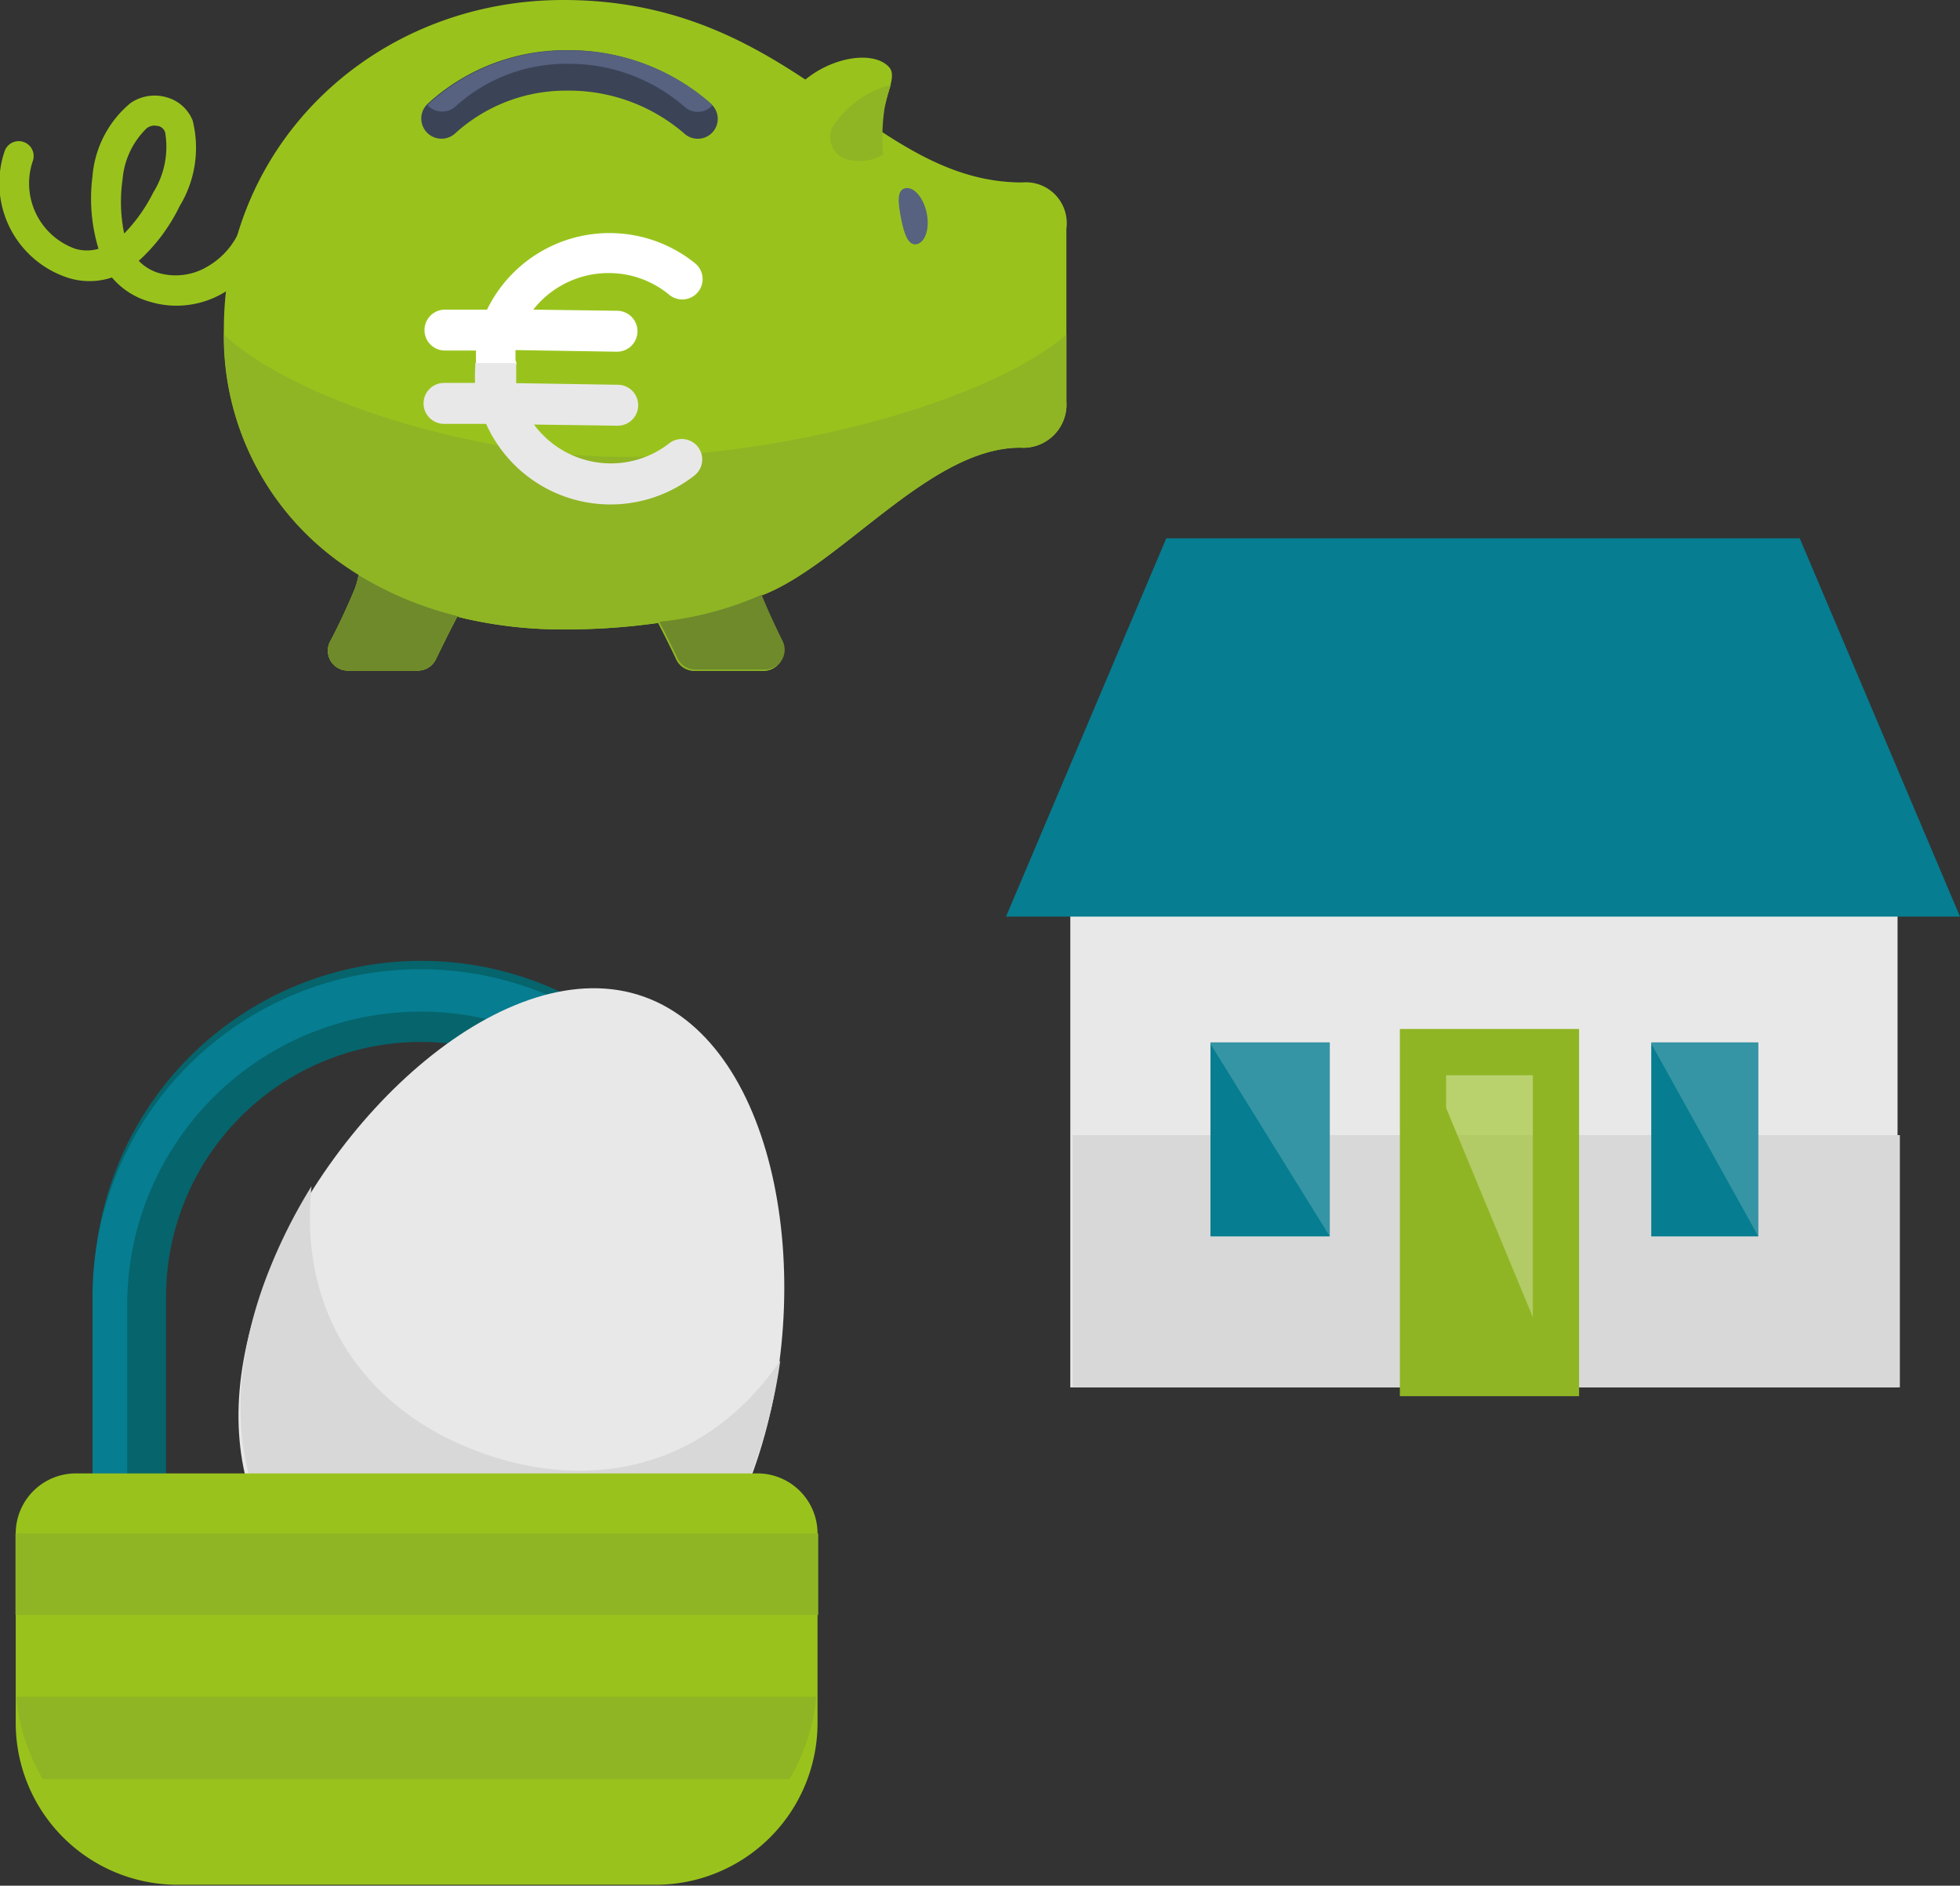 <svg xmlns="http://www.w3.org/2000/svg" viewBox="0 0 84.75 81.55"><rect x="0" y="0" width="84.75" height="81.55" fill="#333333" stroke="none"/><defs><style>.cls-1{isolation:isolate;}.cls-11,.cls-2{fill:#99c31c;}.cls-3{fill:#3b4356;}.cls-4{fill:#566280;}.cls-5{fill:#8fb524;}.cls-6{fill:#fff;}.cls-7{fill:#6e8a2b;}.cls-8{fill:#e9e8e8;}.cls-9{fill:#067d90;}.cls-10{fill:#d8d8d8;}.cls-11{opacity:0.6;}.cls-12{fill:none;stroke:#8fb524;stroke-miterlimit:10;stroke-width:2px;mix-blend-mode:multiply;}.cls-13{fill:#f5f5f5;opacity:0.2;}.cls-14{fill:#06646c;}</style></defs><title>Fichier 56</title><g class="cls-1"><g id="Calque_2" data-name="Calque 2"><g id="PART"><path class="cls-2" d="M38.17,6.94,33.93,4.48C35,2.63,37.62,2,38.44,2.9c.35.38-.11,1.09-.25,2A9.18,9.18,0,0,0,38.17,6.94Z"/><path class="cls-2" d="M44.2,7.89C37.59,7.89,34.41,0,24.36,0,16.25,0,9.68,6.14,9.68,14.24a12,12,0,0,0,5.83,10.6,3.38,3.38,0,0,1-.22.75c-.37.87-.71,1.58-1,2.12A.86.86,0,0,0,15.07,29h3a.86.86,0,0,0,.77-.48c.26-.53.67-1.37.93-1.85a18.72,18.72,0,0,0,4.54.55,28.6,28.6,0,0,0,4.15-.28c.25.48.58,1.14.79,1.59a.86.86,0,0,0,.77.48h3a.86.86,0,0,0,.77-1.24c-.25-.51-.57-1.17-.91-2,3.46-1.28,7.3-6.41,11.23-6.41a1.87,1.87,0,0,0,2-2V9.9A1.77,1.77,0,0,0,44.2,7.89Z"/><path class="cls-3" d="M30.16,6a.86.86,0,0,1-.52-.18,7.62,7.62,0,0,0-5.11-1.9,7.11,7.11,0,0,0-4.85,1.85A.86.86,0,0,1,18.5,4.48a8.83,8.83,0,0,1,6-2.31,9.25,9.25,0,0,1,6.16,2.26A.86.86,0,0,1,30.16,6Z"/><path class="cls-4" d="M19.69,4.61a7.11,7.11,0,0,1,4.85-1.85,7.62,7.62,0,0,1,5.11,1.9.85.85,0,0,0,1.16-.11l-.11-.11a9.25,9.25,0,0,0-6.16-2.26,8.83,8.83,0,0,0-6,2.31l-.05.06h0A.86.86,0,0,0,19.69,4.61Z"/><path class="cls-5" d="M9.69,14.48a12,12,0,0,0,5.82,10.38,3.38,3.38,0,0,1-.22.75c-.37.87-.71,1.58-1,2.12A.86.86,0,0,0,15.07,29h3a.86.86,0,0,0,.77-.48c.26-.53.67-1.37.93-1.85a18.72,18.72,0,0,0,4.54.55,28.6,28.6,0,0,0,4.15-.28c.25.48.58,1.14.79,1.59a.86.86,0,0,0,.77.48h3a.86.86,0,0,0,.77-1.24c-.25-.51-.57-1.17-.91-2,3.46-1.28,7.3-6.41,11.23-6.41a1.87,1.87,0,0,0,2-2V14.47C42.52,17.54,33.47,19.76,27,19.76S12.78,17.32,9.69,14.48Z"/><path class="cls-6" d="M15.13,24.6,15,24.51Z"/><path class="cls-7" d="M28.51,26.89c.25.48.58,1.14.79,1.59a.86.86,0,0,0,.77.48h3a.86.86,0,0,0,.77-1.24c-.25-.51-.57-1.17-.91-2A14.49,14.49,0,0,1,28.51,26.89Z"/><path class="cls-7" d="M15.51,24.85a3.38,3.38,0,0,1-.22.75c-.37.87-.71,1.58-1,2.12A.86.86,0,0,0,15.07,29h3a.86.86,0,0,0,.77-.48c.26-.53.67-1.37.93-1.85l.12,0a15.12,15.12,0,0,1-4.8-2.06Z"/><path class="cls-4" d="M40.07,9.21c.14.67-.06,1.27-.43,1.35s-.55-.45-.68-1.12-.19-1.22.18-1.3S39.93,8.54,40.07,9.21Z"/><path class="cls-5" d="M38.25,4.67a8.22,8.22,0,0,1,.27-1A4.26,4.26,0,0,0,36,5.49a1,1,0,0,0,.64,1.41,2,2,0,0,0,1.55-.22A8.23,8.23,0,0,1,38.25,4.67Z"/><path class="cls-2" d="M7.61,13.22a3.86,3.86,0,0,1-1.09-.16A3.29,3.29,0,0,1,4.84,12,3.06,3.06,0,0,1,2.9,12,4.3,4.3,0,0,1,.19,6.57a.64.64,0,1,1,1.24.36,3,3,0,0,0,1.83,3.83,1.8,1.8,0,0,0,1,0A7.47,7.47,0,0,1,4,7.62,4.59,4.59,0,0,1,5.64,4.46a1.84,1.84,0,0,1,1.57-.25,1.7,1.7,0,0,1,1.12,1,4.85,4.85,0,0,1-.56,3.7A7.75,7.75,0,0,1,6,11.28a2,2,0,0,0,.91.54A2.68,2.68,0,0,0,9,11.51,3.33,3.33,0,0,0,10.5,9.59a.64.64,0,1,1,1.24.36,4.61,4.61,0,0,1-2,2.67A4,4,0,0,1,7.61,13.22ZM6.68,5.43a.59.59,0,0,0-.33.11A3.47,3.47,0,0,0,5.3,7.76a6.77,6.77,0,0,0,.07,2.34A7.13,7.13,0,0,0,6.63,8.32a3.73,3.73,0,0,0,.51-2.6.42.42,0,0,0-.29-.27Z"/><path class="cls-6" d="M22.29,15.49l0-.11c0-.08,0-.16,0-.24v0l4.39.07a.88.88,0,0,0,0-1.77l-3.62-.05a4.13,4.13,0,0,1,3.31-1.58,4.09,4.09,0,0,1,2.57.94.88.88,0,0,0,1.12-1.36,5.89,5.89,0,0,0-9,2h0l-1.82,0a.88.88,0,0,0,0,1.77l1.34,0s0,.05,0,.08,0,.33,0,.5l1.77,0C22.29,15.62,22.29,15.56,22.29,15.49Z"/><path class="cls-8" d="M20.54,16.48s0,.05,0,.08h-.13l-1.21,0a.88.88,0,1,0,0,1.77l1.82,0h0a5.89,5.89,0,0,0,9,2.24.88.88,0,1,0-1.08-1.4,4.09,4.09,0,0,1-2.59.87,4.13,4.13,0,0,1-3.26-1.68l3.62.05a.88.88,0,1,0,0-1.77l-4.39-.07v0c0-.08,0-.16,0-.24s0-.07,0-.11,0-.24,0-.36,0-.1,0-.16l-1.77,0c0,.05,0,.1,0,.16A5.89,5.89,0,0,0,20.54,16.48Z"/><polygon class="cls-8" points="74.67 24.08 53.66 24.08 46.28 36.84 46.28 60 60.64 60 67.69 60 82.05 60 82.05 36.84 74.67 24.08"/><polygon class="cls-9" points="77.82 23.28 50.43 23.28 43.5 39.64 84.75 39.64 77.82 23.28"/><rect class="cls-10" x="46.38" y="49.09" width="35.77" height="10.91"/><rect class="cls-11" x="61.53" y="45.5" width="5.75" height="13.88"/><polygon class="cls-5" points="67.28 59.38 61.53 59.38 61.53 45.5 67.28 59.38"/><rect class="cls-12" x="61.53" y="45.5" width="5.75" height="13.88"/><rect class="cls-9" x="52.34" y="45.08" width="5.16" height="8.39"/><polygon class="cls-13" points="57.5 53.47 52.3 45.08 57.5 45.08 57.5 53.47"/><rect class="cls-9" x="71.4" y="45.08" width="4.63" height="8.39"/><polygon class="cls-13" points="76.03 53.47 71.37 45.08 76.03 45.08 76.03 53.47"/><path class="cls-14" d="M32.37,65.68H29.24V56.09a11,11,0,1,0-22.06,0v9H4.06v-9a14.16,14.16,0,1,1,28.31,0Z"/><path class="cls-9" d="M32.35,56.09A14.16,14.16,0,1,0,4,56.09v7.77H5.5V56.44a12.69,12.69,0,1,1,25.38,0v7.29h1.46Z"/><path class="cls-8" d="M32.6,63.54c-2.78,7.81-8.91,10-14.79,7.87S8.52,63.79,11.29,56,22,41,27.86,43.11,35.38,55.73,32.6,63.54Z"/><path class="cls-10" d="M20.88,62.85c-4.85-1.72-8-5.8-7.41-11.55a22.91,22.91,0,0,0-2.09,4.31C8.61,63.43,12,69,17.9,71.05s12-.05,14.79-7.87a22.78,22.78,0,0,0,1.05-4.34C30.57,63.46,25.65,64.54,20.88,62.85Z"/><path class="cls-2" d="M3.23,63.72H32.75a2.6,2.6,0,0,1,2.6,2.6v8.19a7,7,0,0,1-7,7H7.68a7,7,0,0,1-7-7V66.32a2.6,2.6,0,0,1,2.6-2.6Z"/><path class="cls-5" d="M1.85,76.94H34.14a8.71,8.71,0,0,0,1.16-3.56H.7A8.4,8.4,0,0,0,1.85,76.94Z"/><rect class="cls-5" x="0.67" y="66.32" width="34.71" height="3.52"/></g></g></g></svg>